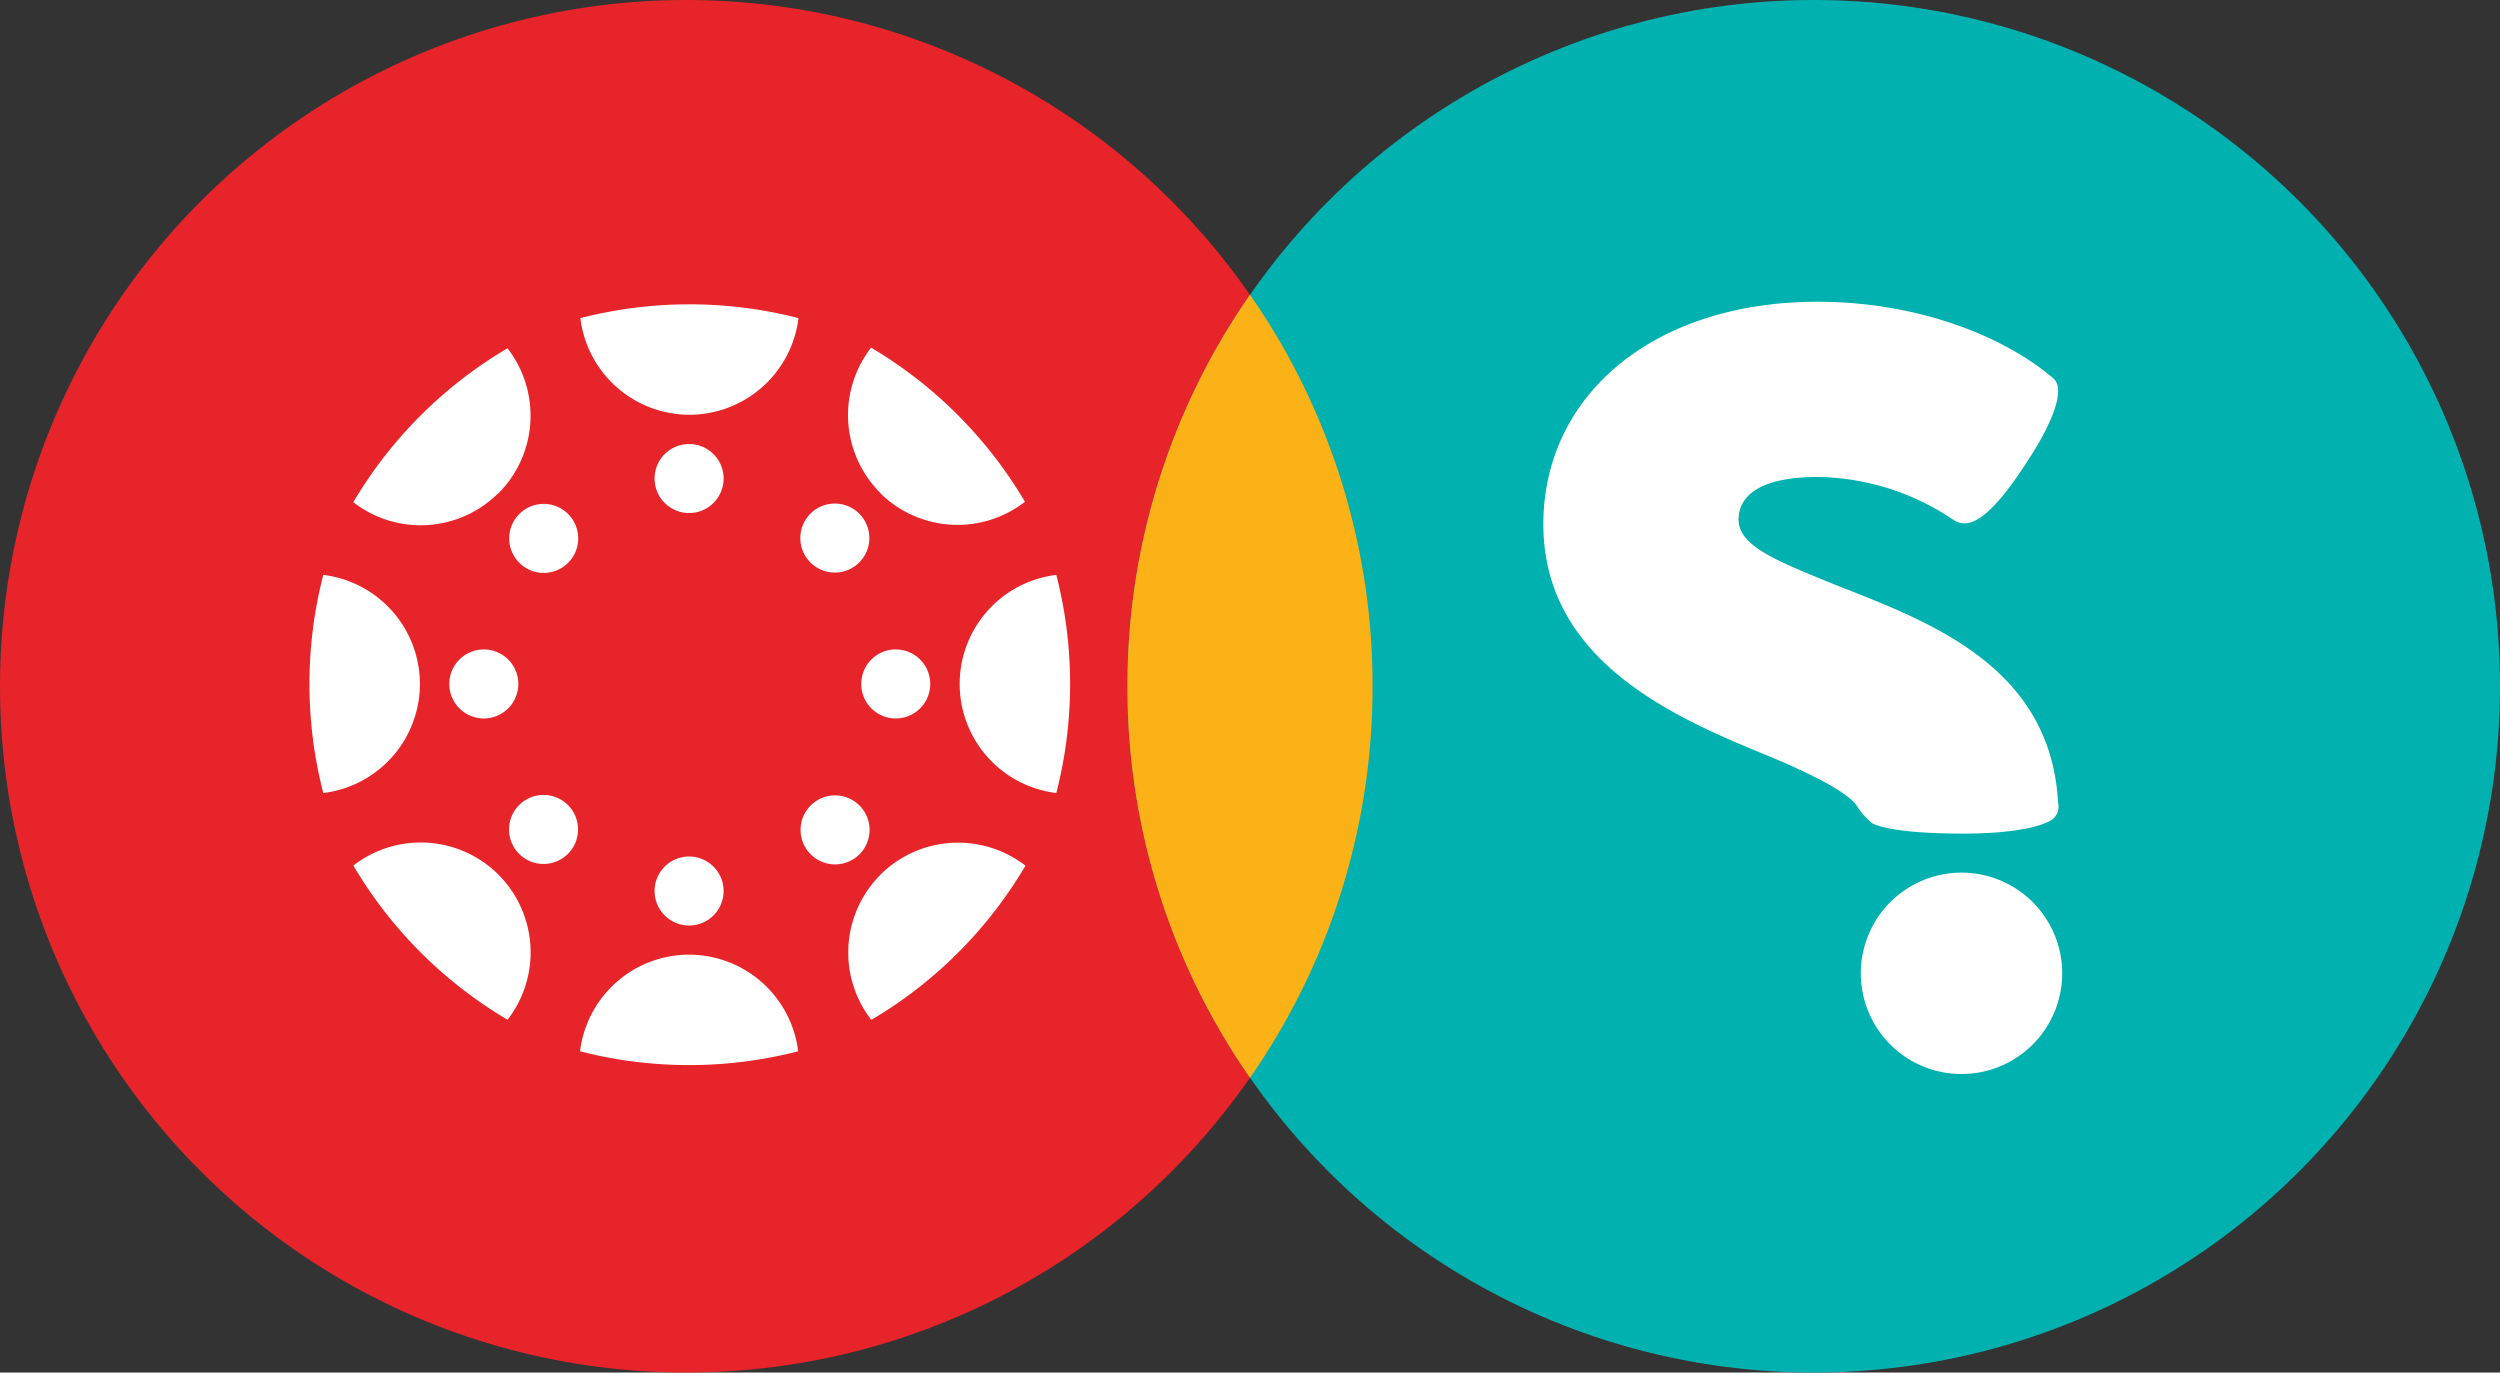 <svg xmlns="http://www.w3.org/2000/svg" xmlns:xlink="http://www.w3.org/1999/xlink" width="510" height="280" viewBox="0 0 510 280"><rect x="0" y="0" width="510" height="280" fill="#333333" stroke="none"/><defs><clipPath id="clip-path"><rect id="Rectangle_4643" data-name="Rectangle 4643" width="155.17" height="155.198" fill="#fff"></rect></clipPath></defs><g id="Canvas_stackle" transform="translate(-705 -197)"><g id="_23" data-name="23" transform="translate(0 -375)"><g id="Group_12586" data-name="Group 12586" transform="translate(136 -20)"><circle id="Ellipse_211" data-name="Ellipse 211" cx="140" cy="140" r="140" transform="translate(569 592)" fill="#e72429"></circle><g id="Group_12583" data-name="Group 12583" transform="translate(632.131 654.081)"><g id="Group_12570" data-name="Group 12570" clip-path="url(#clip-path)"><path id="Path_9232" data-name="Path 9232" d="M22.529,61.448A22.43,22.43,0,0,0,2.816,39.2a89.275,89.275,0,0,0,0,44.5A22.43,22.43,0,0,0,22.529,61.448" transform="translate(0 15.997)" fill="#fff"></path><path id="Path_9233" data-name="Path 9233" d="M27.3,50a7.04,7.04,0,1,0,7.04,7.04A7.041,7.041,0,0,0,27.3,50" transform="translate(8.268 20.404)" fill="#fff"></path><path id="Path_9234" data-name="Path 9234" d="M94.2,61.448A22.43,22.43,0,0,0,113.913,83.7a89.275,89.275,0,0,0,0-44.5A22.417,22.417,0,0,0,94.2,61.448" transform="translate(38.441 15.997)" fill="#fff"></path><path id="Path_9235" data-name="Path 9235" d="M86.98,50a7.04,7.04,0,1,0,7.04,7.04A7.041,7.041,0,0,0,86.98,50" transform="translate(32.622 20.404)" fill="#fff"></path><path id="Path_9236" data-name="Path 9236" d="M61.448,94.22A22.431,22.431,0,0,0,39.2,113.933a89.274,89.274,0,0,0,44.5,0A22.445,22.445,0,0,0,61.448,94.22" transform="translate(15.997 38.449)" fill="#fff"></path><path id="Path_9237" data-name="Path 9237" d="M57.04,80a7.04,7.04,0,1,0,7.04,7.04A7.041,7.041,0,0,0,57.04,80" transform="translate(20.404 32.646)" fill="#fff"></path><path id="Path_9238" data-name="Path 9238" d="M61.427,22.529A22.445,22.445,0,0,0,83.745,2.816a89.275,89.275,0,0,0-44.5,0A22.43,22.43,0,0,0,61.5,22.529" transform="translate(16.017 0)" fill="#fff"></path><path id="Path_9239" data-name="Path 9239" d="M57.04,20.24a7.04,7.04,0,1,0,7.04,7.04,7.041,7.041,0,0,0-7.04-7.04" transform="translate(20.404 8.259)" fill="#fff"></path><path id="Path_9240" data-name="Path 9240" d="M84.594,84.579a22.43,22.43,0,0,0-1.831,29.57,88.771,88.771,0,0,0,31.442-31.456,22.445,22.445,0,0,0-29.57,1.83" transform="translate(31.854 31.827)" fill="#fff"></path><path id="Path_9241" data-name="Path 9241" d="M73.22,73.2a7.04,7.04,0,1,0,9.956.016l-.015-.016a7.041,7.041,0,0,0-9.941,0" transform="translate(29.034 29.031)" fill="#fff"></path><path id="Path_9242" data-name="Path 9242" d="M35.976,35.94A22.43,22.43,0,0,0,37.806,6.37,89.053,89.053,0,0,0,6.35,37.77a22.43,22.43,0,0,0,29.57-1.83" transform="translate(2.591 2.599)" fill="#fff"></path><path id="Path_9243" data-name="Path 9243" d="M31,30.977a7.04,7.04,0,1,0,9.957,0h0a7.04,7.04,0,0,0-9.955,0" transform="translate(11.808 11.8)" fill="#fff"></path><path id="Path_9244" data-name="Path 9244" d="M84.551,35.906a22.431,22.431,0,0,0,29.57,1.816A89.1,89.1,0,0,0,82.735,6.28a22.431,22.431,0,0,0,1.816,29.57" transform="translate(31.84 2.563)" fill="#fff"></path><path id="Path_9245" data-name="Path 9245" d="M83.133,40.883a7.04,7.04,0,1,0-9.957,0h0a7.04,7.04,0,0,0,9.955,0" transform="translate(29.02 11.779)" fill="#fff"></path><path id="Path_9246" data-name="Path 9246" d="M35.93,84.5A22.445,22.445,0,0,0,6.36,82.672a88.936,88.936,0,0,0,31.456,31.456,22.43,22.43,0,0,0-1.831-29.57" transform="translate(2.595 31.819)" fill="#fff"></path><path id="Path_9247" data-name="Path 9247" d="M30.98,73.135a7.04,7.04,0,1,0,9.957.015l-.015-.015a7.041,7.041,0,0,0-9.941,0" transform="translate(11.797 29.006)" fill="#fff"></path></g></g></g><g id="Group_12587" data-name="Group 12587" transform="translate(-25.148 -20.148)"><circle id="Ellipse_212" data-name="Ellipse 212" cx="140" cy="140" r="140" transform="translate(960.148 592.148)" fill="#01b1af"></circle><g id="Group_12584" data-name="Group 12584" transform="translate(1044.993 653.705)"><path id="Path_9250" data-name="Path 9250" d="M67.094,109.983a14.094,14.094,0,0,1-3.159-3.594c-1.7-2.505-8.125-5.991-17.689-10C27.4,88.678,0,77.22,0,48.966,0,22.825,22.263,3.59,55.985,3.59c20,0,37.882,6.84,48.164,15.728A3.311,3.311,0,0,1,105,21.91c0,3.42-2.9,9.106-5.991,13.811-4.182,6.535-9.106,13.07-13.07,13.07a4.008,4.008,0,0,1-2.178-.632,50.539,50.539,0,0,0-27.775-8.822c-11.458,0-16.164,3.638-16.164,8.714,0,5.359,8.016,8.452,17.863,12.526C76.222,68.07,103.43,76.588,105,105.778a3.268,3.268,0,0,1-1.656,3.725c-1.568.85-6.165,2.592-18.037,2.592C74.218,112.052,68.946,110.963,67.094,109.983Z" transform="translate(0 -3.59)" fill="#fff"></path><path id="Path_9251" data-name="Path 9251" d="M29.73,77.592A20.542,20.542,0,1,1,50.163,98.135,20.542,20.542,0,0,1,29.73,77.592Z" transform="translate(35.031 59.409)" fill="#fff"></path></g></g></g><path id="Intersection_1" data-name="Intersection 1" d="M-14694,17677a139.377,139.377,0,0,1,25-79.865,139.372,139.372,0,0,1,25,79.865,139.373,139.373,0,0,1-25,79.867A139.379,139.379,0,0,1-14694,17677Z" transform="translate(15629 -17340)" fill="#fbb216"></path></g></svg>
